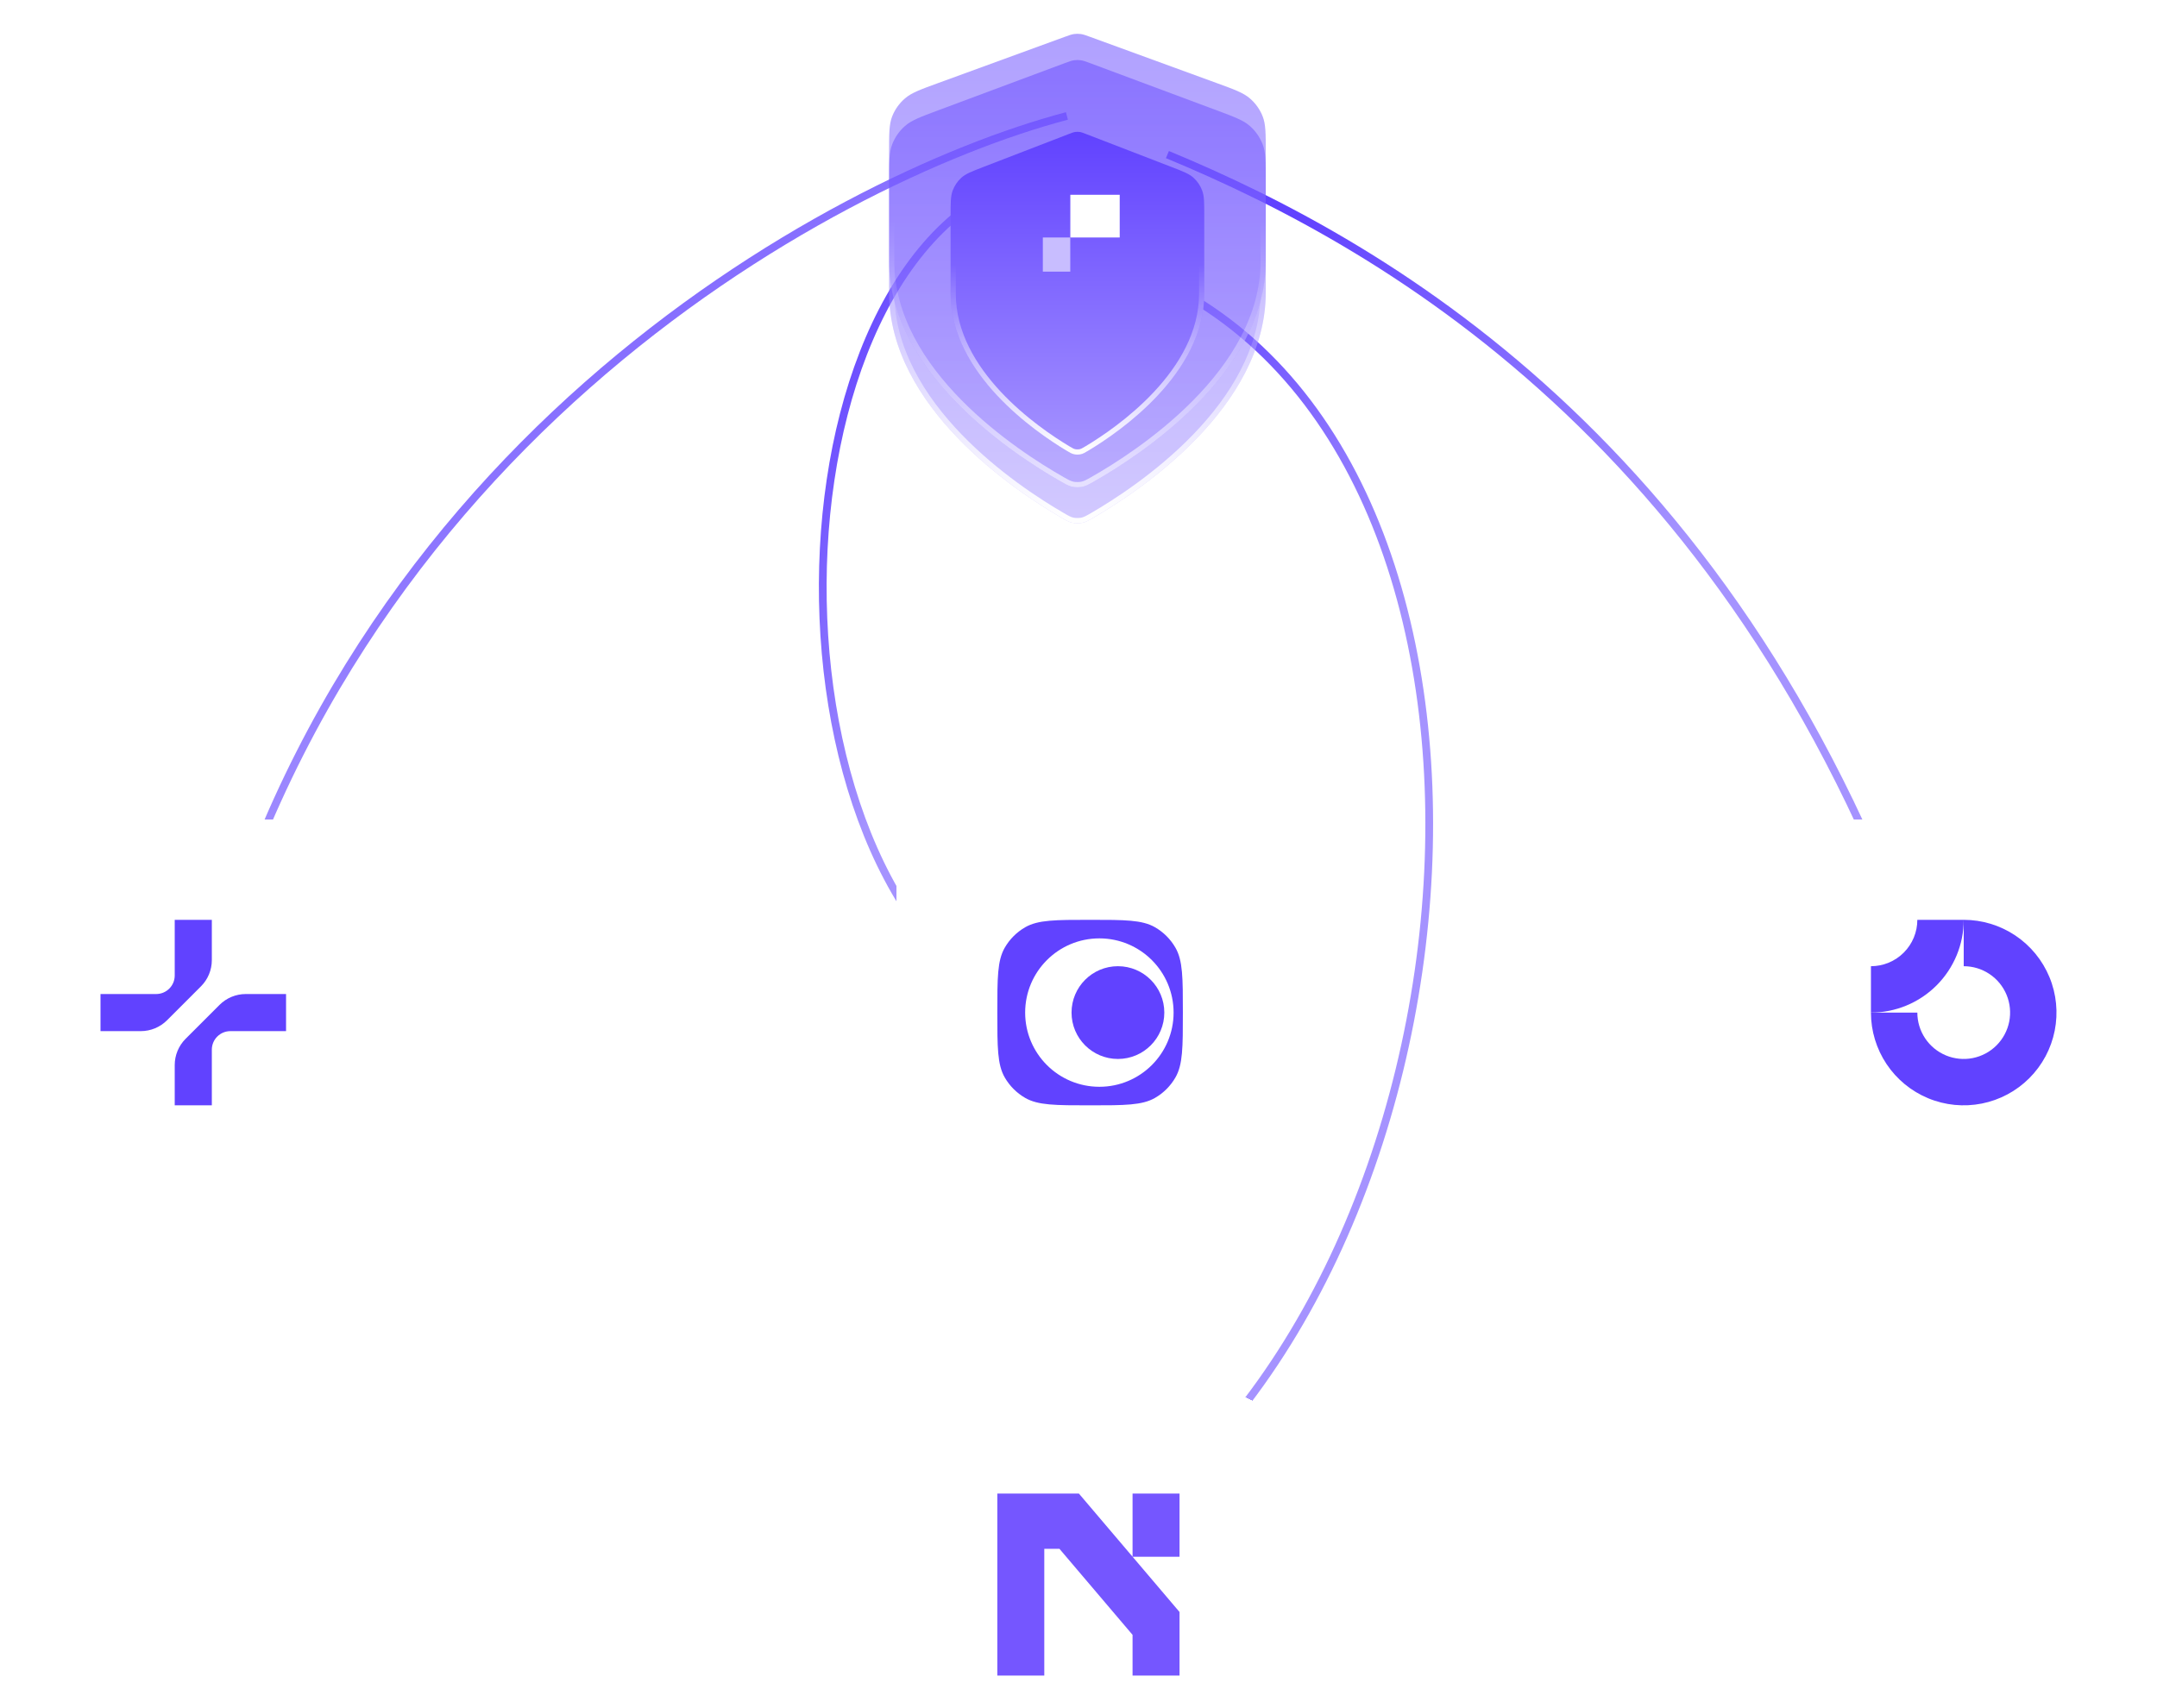 <svg width="279" height="221" viewBox="0 0 279 221" fill="none" xmlns="http://www.w3.org/2000/svg">
<mask id="mask0_4111_11402" style="mask-type:alpha" maskUnits="userSpaceOnUse" x="0" y="0" width="279" height="221">
<rect width="279" height="221" fill="#D9D9D9"/>
</mask>
<g mask="url(#mask0_4111_11402)">
<path d="M151 20C180 32 227 59 250.5 132" stroke="url(#paint0_linear_4111_11402)"/>
<path d="M138 15C107.074 23.166 41.177 58.998 25 137" stroke="url(#paint1_linear_4111_11402)"/>
<path d="M129.977 24C97.015 38.5 97.999 122.5 137.001 133" stroke="url(#paint2_linear_4111_11402)"/>
<path d="M146.941 35C202.256 56.782 194 166 142 199.5" stroke="url(#paint3_linear_4111_11402)"/>
<g style="mix-blend-mode:hard-light" opacity="0.5" filter="url(#filter0_di_4111_11402)">
<path d="M137.236 59.181C137.91 59.572 138.247 59.768 138.723 59.869C139.092 59.948 139.63 59.948 140 59.869C140.475 59.768 140.812 59.572 141.486 59.181C147.419 55.74 163.722 44.932 163.722 30.071V15.591C163.722 13.171 163.722 11.96 163.324 10.92C162.972 10.001 162.401 9.181 161.658 8.53C160.819 7.795 159.679 7.37 157.399 6.52L141.072 0.432C140.439 0.196 140.122 0.078 139.797 0.031C139.508 -0.01 139.214 -0.01 138.926 0.031C138.6 0.078 138.283 0.196 137.65 0.432L121.323 6.52C119.043 7.37 117.904 7.795 117.064 8.53C116.322 9.181 115.75 10.001 115.398 10.92C115 11.96 115 13.171 115 15.591V30.071C115 44.932 131.303 55.74 137.236 59.181Z" fill="url(#paint4_linear_4111_11402)"/>
<path d="M138.974 0.365C139.23 0.328 139.491 0.328 139.748 0.365C140.029 0.406 140.308 0.507 140.954 0.748L157.281 6.836C159.587 7.696 160.654 8.099 161.437 8.784C162.137 9.398 162.677 10.173 163.009 11.04C163.379 12.008 163.385 13.143 163.385 15.591V30.07C163.385 37.374 159.376 43.712 154.586 48.674C149.8 53.632 144.271 57.176 141.317 58.889C140.633 59.286 140.342 59.451 139.929 59.539C139.606 59.608 139.116 59.608 138.793 59.539C138.379 59.451 138.09 59.286 137.405 58.889C134.452 57.176 128.922 53.632 124.136 48.674C119.345 43.712 115.338 37.374 115.338 30.07V15.591C115.338 13.143 115.342 12.008 115.713 11.04C116.045 10.172 116.585 9.398 117.286 8.784C118.068 8.099 119.135 7.695 121.44 6.836L137.769 0.748C138.415 0.507 138.692 0.406 138.974 0.365Z" stroke="url(#paint5_linear_4111_11402)" stroke-width="0.675" stroke-linecap="round" stroke-linejoin="round"/>
</g>
<g style="mix-blend-mode:color-dodge" opacity="0.5" filter="url(#filter1_d_4111_11402)">
<path d="M137.236 59.269C137.91 59.651 138.247 59.843 138.723 59.942C139.092 60.019 139.63 60.019 140 59.942C140.475 59.843 140.812 59.651 141.486 59.269C147.419 55.9 163.722 45.319 163.722 30.771V16.597C163.722 14.227 163.722 13.043 163.324 12.024C162.972 11.124 162.401 10.322 161.658 9.685C160.819 8.965 159.679 8.549 157.399 7.717L141.072 1.757C140.439 1.526 140.122 1.411 139.797 1.365C139.508 1.324 139.214 1.324 138.926 1.365C138.6 1.411 138.283 1.526 137.65 1.757L121.323 7.717C119.043 8.549 117.904 8.965 117.064 9.685C116.322 10.322 115.75 11.124 115.398 12.024C115 13.043 115 14.227 115 16.597V30.771C115 45.319 131.303 55.9 137.236 59.269Z" fill="url(#paint6_linear_4111_11402)"/>
<path d="M138.973 1.699C139.23 1.663 139.492 1.663 139.75 1.699C140.032 1.738 140.31 1.839 140.956 2.075L157.283 8.034C159.588 8.875 160.656 9.27 161.438 9.941C162.139 10.542 162.678 11.299 163.01 12.147C163.379 13.092 163.385 14.199 163.385 16.597V30.771C163.385 37.916 159.38 44.117 154.589 48.975C149.803 53.828 144.274 57.298 141.32 58.975C140.636 59.364 140.345 59.525 139.931 59.612C139.607 59.679 139.115 59.679 138.791 59.612C138.377 59.525 138.086 59.364 137.402 58.975C134.449 57.298 128.92 53.828 124.134 48.975C119.343 44.117 115.338 37.916 115.338 30.771V16.597C115.338 14.199 115.343 13.092 115.713 12.147C116.044 11.3 116.583 10.542 117.283 9.941C118.065 9.27 119.133 8.875 121.438 8.034L137.766 2.075C138.412 1.839 138.69 1.738 138.973 1.699Z" stroke="url(#paint7_linear_4111_11402)" stroke-width="0.675" stroke-linecap="round" stroke-linejoin="round"/>
</g>
<g filter="url(#filter2_di_4111_11402)">
<path d="M137.93 50.53C138.384 50.803 138.611 50.939 138.931 51.01C139.18 51.065 139.543 51.065 139.791 51.01C140.112 50.939 140.339 50.803 140.793 50.53C144.788 48.132 155.768 40.6 155.768 30.244V20.154C155.768 18.467 155.768 17.624 155.5 16.899C155.263 16.258 154.878 15.687 154.378 15.234C153.812 14.721 153.045 14.425 151.51 13.832L140.514 9.59C140.087 9.426 139.874 9.343 139.655 9.311C139.46 9.282 139.263 9.282 139.068 9.311C138.849 9.343 138.636 9.426 138.209 9.59L127.213 13.832C125.678 14.425 124.911 14.721 124.345 15.234C123.845 15.687 123.46 16.258 123.223 16.899C122.955 17.624 122.955 18.467 122.955 20.154V30.244C122.955 40.6 133.935 48.132 137.93 50.53Z" fill="url(#paint8_linear_4111_11402)"/>
<path d="M139.118 9.645C139.28 9.621 139.444 9.621 139.605 9.645C139.779 9.67 139.953 9.736 140.393 9.905L151.388 14.148C152.949 14.75 153.643 15.023 154.151 15.483C154.61 15.9 154.965 16.425 155.184 17.016C155.426 17.67 155.431 18.441 155.431 20.154V30.244C155.431 35.3 152.749 39.693 149.532 43.142C146.318 46.586 142.604 49.05 140.619 50.241C140.154 50.52 139.975 50.623 139.719 50.68C139.518 50.724 139.205 50.724 139.004 50.68C138.747 50.623 138.568 50.52 138.104 50.241C136.119 49.05 132.405 46.586 129.191 43.142C125.974 39.693 123.293 35.3 123.293 30.244V20.154C123.293 18.441 123.298 17.67 123.54 17.016C123.758 16.425 124.112 15.899 124.571 15.483C125.079 15.023 125.774 14.75 127.335 14.148L138.331 9.905C138.771 9.735 138.944 9.67 139.118 9.645Z" stroke="url(#paint9_linear_4111_11402)" stroke-width="0.675" stroke-linecap="round" stroke-linejoin="round"/>
</g>
<path d="M138.443 25.199H144.831V30.723H138.443V25.199Z" fill="white"/>
<path d="M134.887 35.142L134.887 30.723L138.435 30.723L138.435 35.142L134.887 35.142Z" fill="#C8BDFF"/>
<g filter="url(#filter3_d_4111_11402)">
<rect x="116" y="171" width="50" height="50" rx="8" fill="white" shape-rendering="crispEdges"/>
<g clip-path="url(#clip0_4111_11402)">
<path d="M139.551 184.226L152.568 199.548V207.774H146.493V202.505L137.039 191.377H135.075V207.774H129V184.226H139.551ZM146.493 192.398V184.226H152.568V192.398H146.493Z" fill="#7556FF"/>
</g>
</g>
<g filter="url(#filter4_d_4111_11402)">
<rect x="116" y="97" width="50" height="50" rx="8" fill="white" shape-rendering="crispEdges"/>
<g clip-path="url(#clip1_4111_11402)">
<path fill-rule="evenodd" clip-rule="evenodd" d="M141 110C145.486 110 147.729 110 149.4 110.964C150.495 111.596 151.404 112.505 152.036 113.6C153 115.271 153 117.514 153 122C153 126.486 153 128.729 152.036 130.4C151.404 131.495 150.495 132.404 149.4 133.036C147.729 134 145.486 134 141 134C136.514 134 134.271 134 132.6 133.036C131.505 132.404 130.596 131.495 129.964 130.4C129 128.729 129 126.486 129 122C129 117.514 129 115.271 129.964 113.6C130.596 112.505 131.505 111.596 132.6 110.964C134.271 110 136.514 110 141 110ZM142.2 112.4C136.898 112.4 132.6 116.698 132.6 122C132.6 127.302 136.898 131.6 142.2 131.6C147.502 131.6 151.8 127.302 151.8 122C151.8 116.698 147.502 112.4 142.2 112.4Z" fill="#6142FF"/>
<path d="M150.6 122C150.6 125.314 147.914 128 144.6 128C141.286 128 138.6 125.314 138.6 122C138.6 118.686 141.286 116 144.6 116C147.914 116 150.6 118.686 150.6 122Z" fill="#6142FF"/>
</g>
</g>
<g filter="url(#filter5_d_4111_11402)">
<rect x="229" y="97" width="50" height="50" rx="8" fill="white" shape-rendering="crispEdges"/>
<g clip-path="url(#clip2_4111_11402)">
<path fill-rule="evenodd" clip-rule="evenodd" d="M257.333 117.011C256.347 116.352 255.187 116 254 116V110C256.373 110 258.693 110.704 260.667 112.022C262.64 113.341 264.178 115.215 265.087 117.408C265.995 119.6 266.232 122.013 265.769 124.341C265.306 126.669 264.164 128.807 262.485 130.485C260.807 132.164 258.669 133.306 256.341 133.769C254.013 134.232 251.6 133.995 249.408 133.087C247.215 132.178 245.341 130.64 244.022 128.667C242.704 126.693 242 124.373 242 122H248C248 123.187 248.352 124.347 249.011 125.333C249.67 126.32 250.608 127.089 251.704 127.543C252.8 127.997 254.007 128.116 255.171 127.885C256.334 127.653 257.404 127.082 258.243 126.243C259.082 125.404 259.653 124.334 259.885 123.171C260.116 122.007 259.997 120.8 259.543 119.704C259.089 118.608 258.32 117.67 257.333 117.011Z" fill="#6142FF"/>
<path fill-rule="evenodd" clip-rule="evenodd" d="M248 110C248 110.788 247.845 111.568 247.543 112.296C247.242 113.024 246.8 113.685 246.243 114.243C245.685 114.8 245.024 115.242 244.296 115.543C243.568 115.845 242.788 116 242 116L242 122C243.576 122 245.136 121.69 246.592 121.087C248.048 120.484 249.371 119.6 250.485 118.485C251.6 117.371 252.483 116.048 253.087 114.592C253.69 113.136 254 111.576 254 110L248 110Z" fill="#6142FF"/>
</g>
</g>
<g filter="url(#filter6_d_4111_11402)">
<rect y="97" width="50" height="50" rx="8" fill="white" shape-rendering="crispEdges"/>
<g clip-path="url(#clip3_4111_11402)">
<path d="M27.4 110H22.6V117.238C22.58 118.546 21.513 119.6 20.2 119.6H13V124.4H18.212C19.485 124.4 20.706 123.894 21.606 122.994L25.994 118.606C26.894 117.706 27.4 116.485 27.4 115.212V110Z" fill="#6142FF"/>
<path d="M22.6 134H27.4V126.762C27.42 125.454 28.487 124.4 29.8 124.4H37V119.6H31.788C30.515 119.6 29.294 120.106 28.394 121.006L24.006 125.394C23.106 126.294 22.6 127.515 22.6 128.788V134Z" fill="#6142FF"/>
</g>
</g>
</g>
<defs>
<filter id="filter0_di_4111_11402" x="110.275" y="-1.687" width="58.172" height="69.378" filterUnits="userSpaceOnUse" color-interpolation-filters="sRGB">
<feFlood flood-opacity="0" result="BackgroundImageFix"/>
<feColorMatrix in="SourceAlpha" type="matrix" values="0 0 0 0 0 0 0 0 0 0 0 0 0 0 0 0 0 0 127 0" result="hardAlpha"/>
<feOffset dy="3.037"/>
<feGaussianBlur stdDeviation="2.362"/>
<feComposite in2="hardAlpha" operator="out"/>
<feColorMatrix type="matrix" values="0 0 0 0 0.381 0 0 0 0 0.257 0 0 0 0 1 0 0 0 0.4 0"/>
<feBlend mode="normal" in2="BackgroundImageFix" result="effect1_dropShadow_4111_11402"/>
<feBlend mode="normal" in="SourceGraphic" in2="effect1_dropShadow_4111_11402" result="shape"/>
<feColorMatrix in="SourceAlpha" type="matrix" values="0 0 0 0 0 0 0 0 0 0 0 0 0 0 0 0 0 0 127 0" result="hardAlpha"/>
<feOffset dy="4.725"/>
<feGaussianBlur stdDeviation="4.05"/>
<feComposite in2="hardAlpha" operator="arithmetic" k2="-1" k3="1"/>
<feColorMatrix type="matrix" values="0 0 0 0 1 0 0 0 0 1 0 0 0 0 1 0 0 0 0.35 0"/>
<feBlend mode="normal" in2="shape" result="effect2_innerShadow_4111_11402"/>
</filter>
<filter id="filter1_d_4111_11402" x="110.275" y="-0.353" width="58.172" height="68.115" filterUnits="userSpaceOnUse" color-interpolation-filters="sRGB">
<feFlood flood-opacity="0" result="BackgroundImageFix"/>
<feColorMatrix in="SourceAlpha" type="matrix" values="0 0 0 0 0 0 0 0 0 0 0 0 0 0 0 0 0 0 127 0" result="hardAlpha"/>
<feOffset dy="3.037"/>
<feGaussianBlur stdDeviation="2.362"/>
<feComposite in2="hardAlpha" operator="out"/>
<feColorMatrix type="matrix" values="0 0 0 0 0.381 0 0 0 0 0.257 0 0 0 0 1 0 0 0 0.4 0"/>
<feBlend mode="normal" in2="BackgroundImageFix" result="effect1_dropShadow_4111_11402"/>
<feBlend mode="normal" in="SourceGraphic" in2="effect1_dropShadow_4111_11402" result="shape"/>
</filter>
<filter id="filter2_di_4111_11402" x="118.23" y="7.602" width="42.263" height="51.211" filterUnits="userSpaceOnUse" color-interpolation-filters="sRGB">
<feFlood flood-opacity="0" result="BackgroundImageFix"/>
<feColorMatrix in="SourceAlpha" type="matrix" values="0 0 0 0 0 0 0 0 0 0 0 0 0 0 0 0 0 0 127 0" result="hardAlpha"/>
<feOffset dy="3.037"/>
<feGaussianBlur stdDeviation="2.362"/>
<feComposite in2="hardAlpha" operator="out"/>
<feColorMatrix type="matrix" values="0 0 0 0 0.381 0 0 0 0 0.257 0 0 0 0 1 0 0 0 0.4 0"/>
<feBlend mode="normal" in2="BackgroundImageFix" result="effect1_dropShadow_4111_11402"/>
<feBlend mode="normal" in="SourceGraphic" in2="effect1_dropShadow_4111_11402" result="shape"/>
<feColorMatrix in="SourceAlpha" type="matrix" values="0 0 0 0 0 0 0 0 0 0 0 0 0 0 0 0 0 0 127 0" result="hardAlpha"/>
<feOffset dy="4.725"/>
<feGaussianBlur stdDeviation="4.05"/>
<feComposite in2="hardAlpha" operator="arithmetic" k2="-1" k3="1"/>
<feColorMatrix type="matrix" values="0 0 0 0 1 0 0 0 0 1 0 0 0 0 1 0 0 0 0.35 0"/>
<feBlend mode="normal" in2="shape" result="effect2_innerShadow_4111_11402"/>
</filter>
<filter id="filter3_d_4111_11402" x="106" y="170" width="70" height="70" filterUnits="userSpaceOnUse" color-interpolation-filters="sRGB">
<feFlood flood-opacity="0" result="BackgroundImageFix"/>
<feColorMatrix in="SourceAlpha" type="matrix" values="0 0 0 0 0 0 0 0 0 0 0 0 0 0 0 0 0 0 127 0" result="hardAlpha"/>
<feOffset dy="9"/>
<feGaussianBlur stdDeviation="5"/>
<feComposite in2="hardAlpha" operator="out"/>
<feColorMatrix type="matrix" values="0 0 0 0 0 0 0 0 0 0 0 0 0 0 0 0 0 0 0.05 0"/>
<feBlend mode="normal" in2="BackgroundImageFix" result="effect1_dropShadow_4111_11402"/>
<feBlend mode="normal" in="SourceGraphic" in2="effect1_dropShadow_4111_11402" result="shape"/>
</filter>
<filter id="filter4_d_4111_11402" x="106" y="96" width="70" height="70" filterUnits="userSpaceOnUse" color-interpolation-filters="sRGB">
<feFlood flood-opacity="0" result="BackgroundImageFix"/>
<feColorMatrix in="SourceAlpha" type="matrix" values="0 0 0 0 0 0 0 0 0 0 0 0 0 0 0 0 0 0 127 0" result="hardAlpha"/>
<feOffset dy="9"/>
<feGaussianBlur stdDeviation="5"/>
<feComposite in2="hardAlpha" operator="out"/>
<feColorMatrix type="matrix" values="0 0 0 0 0 0 0 0 0 0 0 0 0 0 0 0 0 0 0.05 0"/>
<feBlend mode="normal" in2="BackgroundImageFix" result="effect1_dropShadow_4111_11402"/>
<feBlend mode="normal" in="SourceGraphic" in2="effect1_dropShadow_4111_11402" result="shape"/>
</filter>
<filter id="filter5_d_4111_11402" x="219" y="96" width="70" height="70" filterUnits="userSpaceOnUse" color-interpolation-filters="sRGB">
<feFlood flood-opacity="0" result="BackgroundImageFix"/>
<feColorMatrix in="SourceAlpha" type="matrix" values="0 0 0 0 0 0 0 0 0 0 0 0 0 0 0 0 0 0 127 0" result="hardAlpha"/>
<feOffset dy="9"/>
<feGaussianBlur stdDeviation="5"/>
<feComposite in2="hardAlpha" operator="out"/>
<feColorMatrix type="matrix" values="0 0 0 0 0 0 0 0 0 0 0 0 0 0 0 0 0 0 0.05 0"/>
<feBlend mode="normal" in2="BackgroundImageFix" result="effect1_dropShadow_4111_11402"/>
<feBlend mode="normal" in="SourceGraphic" in2="effect1_dropShadow_4111_11402" result="shape"/>
</filter>
<filter id="filter6_d_4111_11402" x="-10" y="96" width="70" height="70" filterUnits="userSpaceOnUse" color-interpolation-filters="sRGB">
<feFlood flood-opacity="0" result="BackgroundImageFix"/>
<feColorMatrix in="SourceAlpha" type="matrix" values="0 0 0 0 0 0 0 0 0 0 0 0 0 0 0 0 0 0 127 0" result="hardAlpha"/>
<feOffset dy="9"/>
<feGaussianBlur stdDeviation="5"/>
<feComposite in2="hardAlpha" operator="out"/>
<feColorMatrix type="matrix" values="0 0 0 0 0 0 0 0 0 0 0 0 0 0 0 0 0 0 0.05 0"/>
<feBlend mode="normal" in2="BackgroundImageFix" result="effect1_dropShadow_4111_11402"/>
<feBlend mode="normal" in="SourceGraphic" in2="effect1_dropShadow_4111_11402" result="shape"/>
</filter>
<linearGradient id="paint0_linear_4111_11402" x1="172" y1="25" x2="209.5" y2="76" gradientUnits="userSpaceOnUse">
<stop stop-color="#6142FF"/>
<stop offset="1" stop-color="#A593FF"/>
</linearGradient>
<linearGradient id="paint1_linear_4111_11402" x1="48.849" y1="20.446" x2="89.161" y2="77.605" gradientUnits="userSpaceOnUse">
<stop stop-color="#6142FF"/>
<stop offset="1" stop-color="#A593FF"/>
</linearGradient>
<linearGradient id="paint2_linear_4111_11402" x1="112.873" y1="28.866" x2="140.602" y2="40.776" gradientUnits="userSpaceOnUse">
<stop stop-color="#6142FF"/>
<stop offset="1" stop-color="#A593FF"/>
</linearGradient>
<linearGradient id="paint3_linear_4111_11402" x1="151.047" y1="42.344" x2="190.763" y2="58.187" gradientUnits="userSpaceOnUse">
<stop stop-color="#6142FF"/>
<stop offset="1" stop-color="#A593FF"/>
</linearGradient>
<linearGradient id="paint4_linear_4111_11402" x1="139.361" y1="0" x2="139.361" y2="59.928" gradientUnits="userSpaceOnUse">
<stop stop-color="#6142FF"/>
<stop offset="1" stop-color="#A593FF"/>
</linearGradient>
<linearGradient id="paint5_linear_4111_11402" x1="139.361" y1="24.738" x2="139.361" y2="59.928" gradientUnits="userSpaceOnUse">
<stop stop-color="white" stop-opacity="0"/>
<stop offset="1" stop-color="white"/>
</linearGradient>
<linearGradient id="paint6_linear_4111_11402" x1="139.361" y1="1.334" x2="139.361" y2="60" gradientUnits="userSpaceOnUse">
<stop stop-color="#6142FF"/>
<stop offset="1" stop-color="#A593FF"/>
</linearGradient>
<linearGradient id="paint7_linear_4111_11402" x1="139.361" y1="25.551" x2="139.361" y2="60" gradientUnits="userSpaceOnUse">
<stop stop-color="white" stop-opacity="0"/>
<stop offset="1" stop-color="white"/>
</linearGradient>
<linearGradient id="paint8_linear_4111_11402" x1="139.361" y1="9.289" x2="139.361" y2="51.051" gradientUnits="userSpaceOnUse">
<stop stop-color="#6142FF"/>
<stop offset="1" stop-color="#A593FF"/>
</linearGradient>
<linearGradient id="paint9_linear_4111_11402" x1="139.361" y1="26.528" x2="139.361" y2="51.051" gradientUnits="userSpaceOnUse">
<stop stop-color="white" stop-opacity="0"/>
<stop offset="1" stop-color="white"/>
</linearGradient>
<clipPath id="clip0_4111_11402">
<rect width="24" height="24" fill="white" transform="translate(129 184)"/>
</clipPath>
<clipPath id="clip1_4111_11402">
<rect width="24" height="24" fill="white" transform="translate(129 110)"/>
</clipPath>
<clipPath id="clip2_4111_11402">
<rect width="24" height="24" fill="white" transform="translate(242 110)"/>
</clipPath>
<clipPath id="clip3_4111_11402">
<rect width="24" height="24" fill="white" transform="translate(13 110)"/>
</clipPath>
</defs>
</svg>
